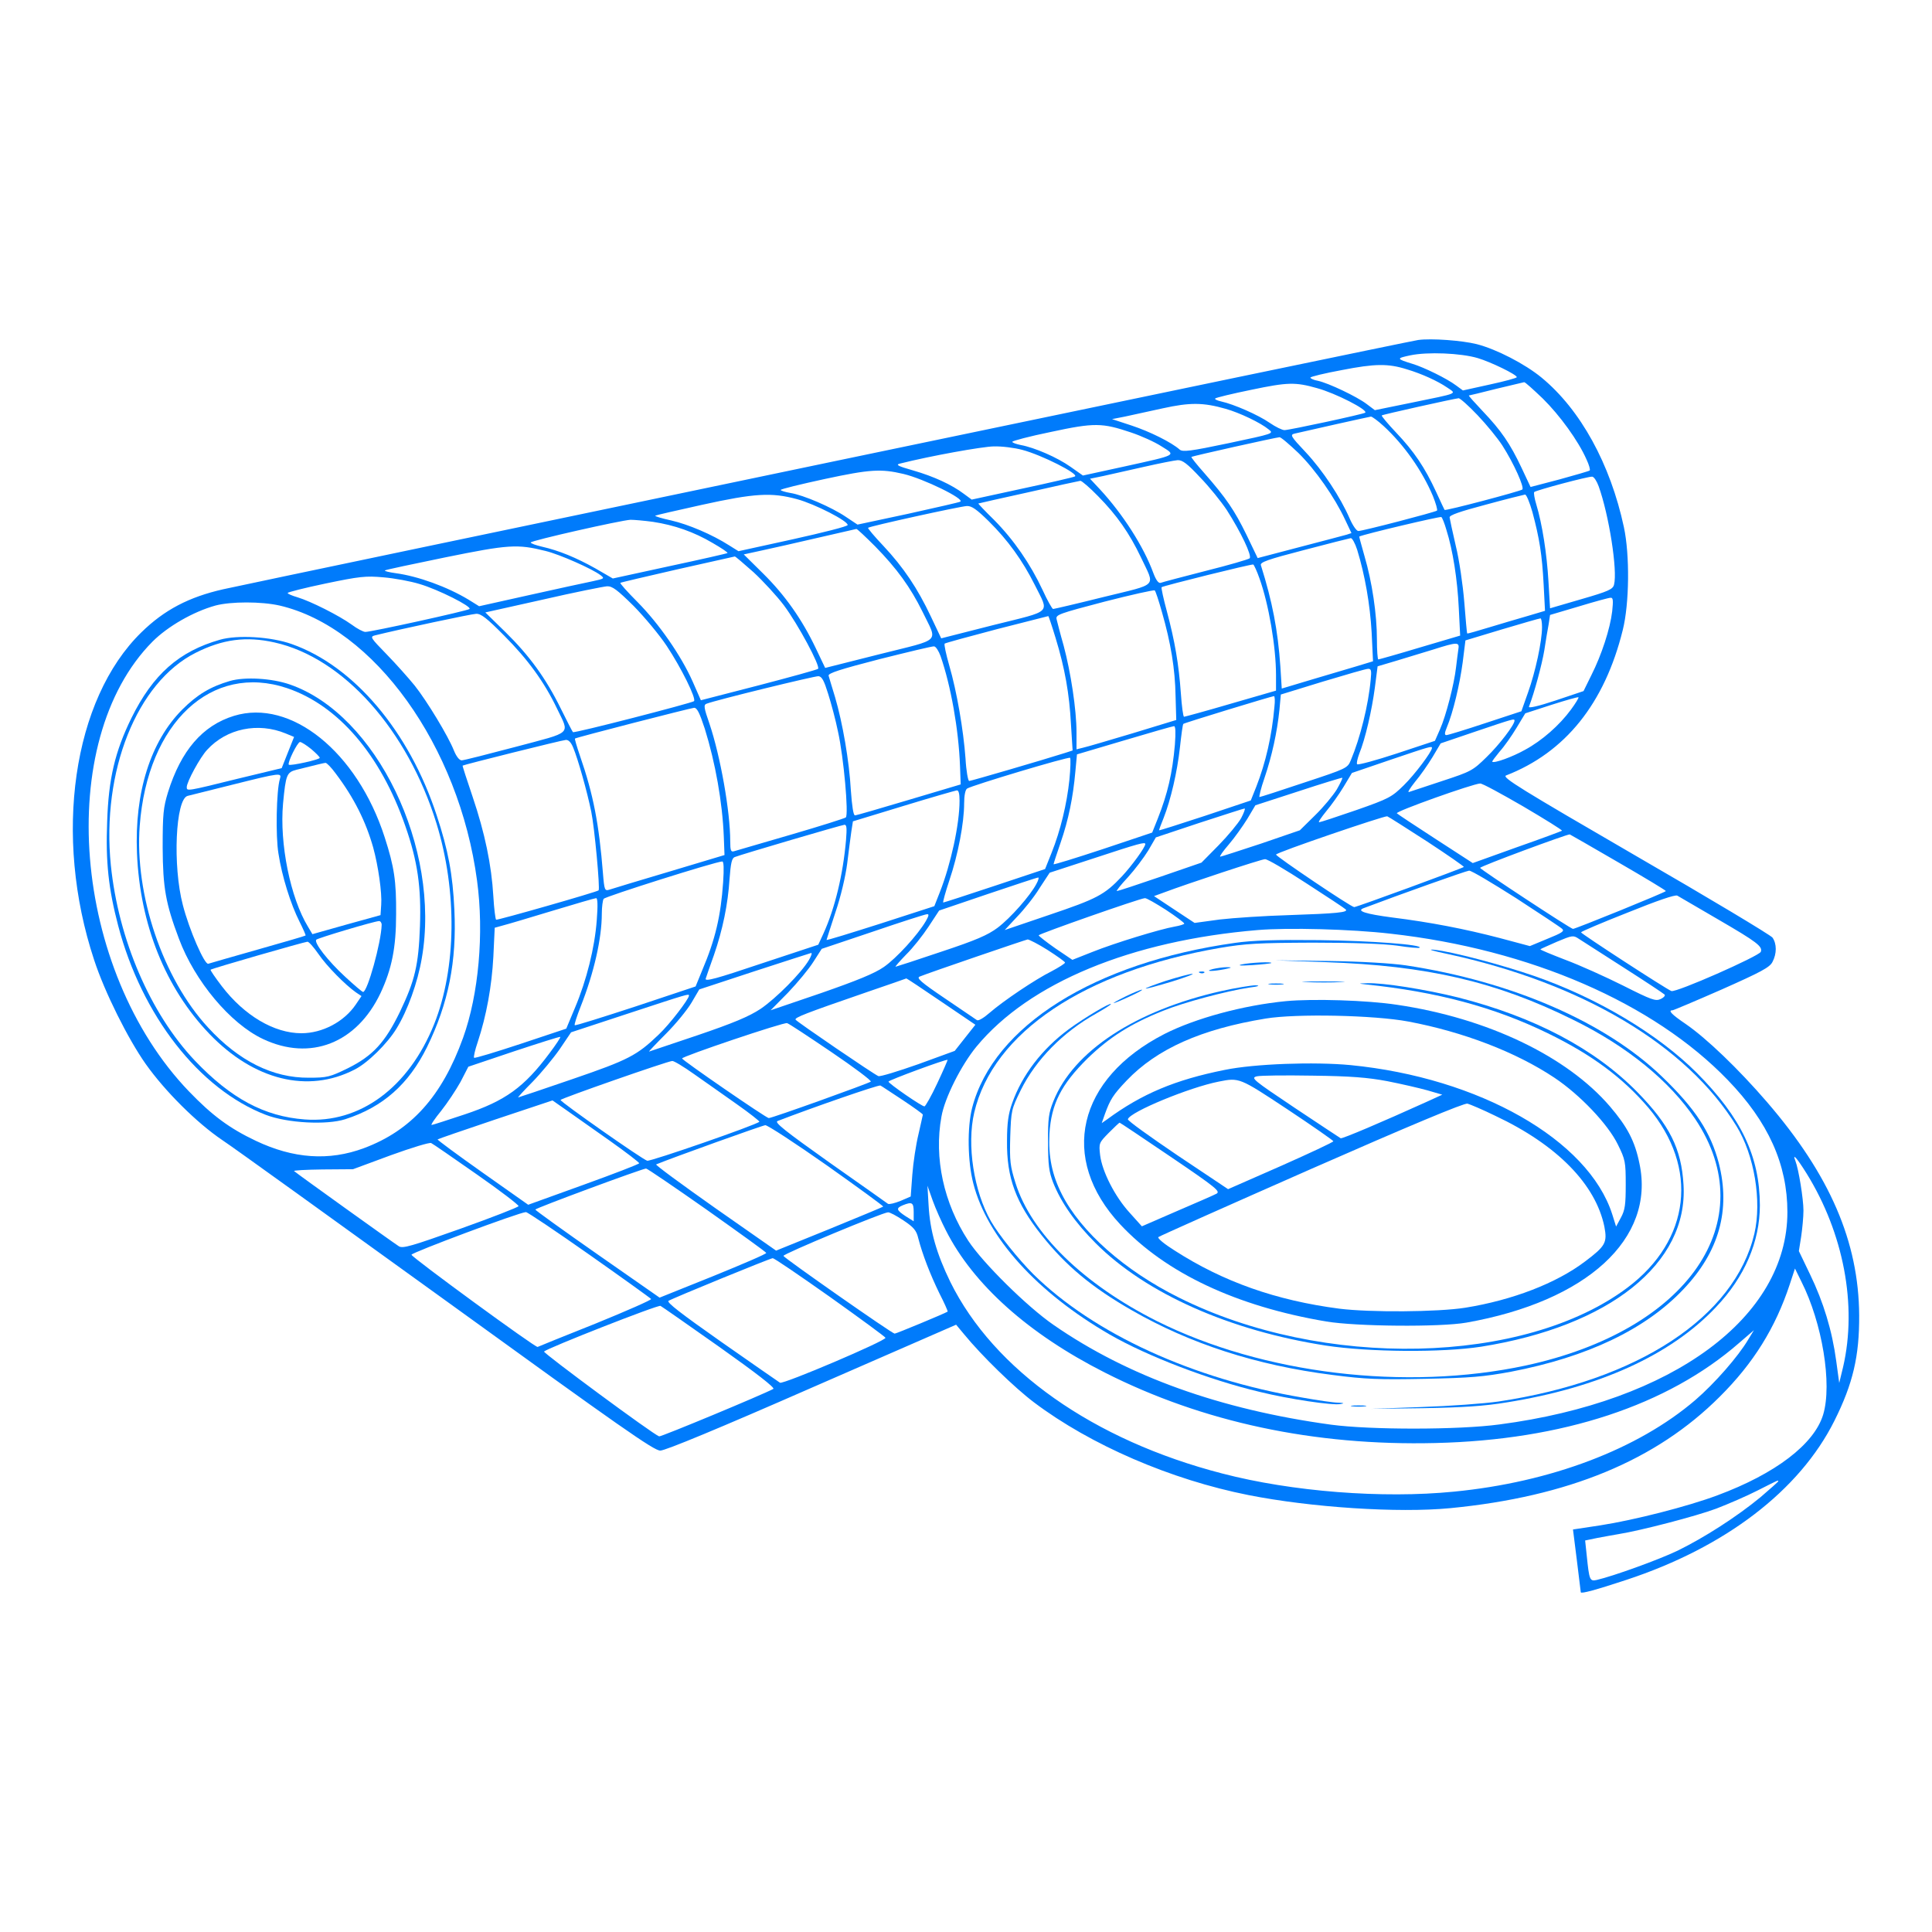 <?xml version="1.0" encoding="UTF-8" standalone="no"?>
<!DOCTYPE svg PUBLIC "-//W3C//DTD SVG 1.1//EN" "http://www.w3.org/Graphics/SVG/1.1/DTD/svg11.dtd">
<!-- Created with Vectornator (http://vectornator.io/) -->
<svg height="100%" stroke-miterlimit="10" style="fill-rule:nonzero;clip-rule:evenodd;stroke-linecap:round;stroke-linejoin:round;" version="1.1" viewBox="0 0 304 304" width="100%" xml:space="preserve" xmlns="http://www.w3.org/2000/svg" xmlns:vectornator="http://vectornator.io" xmlns:xlink="http://www.w3.org/1999/xlink">
<defs/>
<g id="Слой-1" vectornator:layerName="Слой 1">
<g opacity="1" vectornator:layerName="g">
<path d="M223.152 53.498C221.817 53.643 41.797 91.242 35.121 92.721C29.709 93.948 25.848 95.969 22.239 99.505C11.451 110.041 8.347 131.511 14.806 151.032C16.466 156.12 20.147 163.481 22.925 167.414C25.992 171.744 30.972 176.687 34.977 179.394C36.781 180.584 52.73 192.095 70.483 204.905C97.654 224.57 102.886 228.251 103.896 228.251C104.69 228.251 113.134 224.751 127.784 218.328L150.444 208.441L151.707 209.956C154.486 213.348 159.645 218.364 162.713 220.673C171.625 227.385 184.254 232.833 196.451 235.251C206.301 237.199 219.977 238.101 228.204 237.308C246.787 235.503 260.571 229.802 270.602 219.771C275.907 214.503 279.371 208.91 281.608 202.126L282.438 199.6L283.448 201.657C286.732 208.152 288.319 217.786 286.876 222.586C285.469 227.24 279.371 231.895 270.241 235.287C265.514 237.055 257.143 239.184 251.803 240.014L247.509 240.663L248.122 245.535C248.447 248.241 248.736 250.478 248.736 250.55C248.808 250.803 251.189 250.153 255.88 248.602C271.468 243.478 283.159 234.529 288.644 223.56C291.567 217.714 292.577 213.384 292.541 206.961C292.469 195.415 287.958 184.914 278.035 173.404C273.525 168.172 268.509 163.373 265.262 161.135C263.025 159.62 262.411 158.97 263.169 158.97C263.313 158.97 266.813 157.491 270.927 155.687C277.097 152.944 278.468 152.223 278.901 151.357C279.587 150.058 279.587 148.506 278.901 147.532C278.613 147.135 268.87 141.289 257.251 134.578C239.282 124.15 236.287 122.31 236.972 122.021C246.282 118.412 252.488 110.691 255.339 99.144C256.385 94.994 256.458 87.308 255.519 82.942C253.39 73.019 248.7 64.468 242.565 59.416C239.931 57.251 235.457 54.942 232.354 54.148C230.044 53.571 225.209 53.21 223.152 53.498ZM232.534 56.349C234.591 56.962 238.668 58.947 238.668 59.344C238.668 59.488 236.756 59.993 234.447 60.498L230.189 61.437L229.106 60.643C227.663 59.56 224.055 57.792 222.25 57.251C219.688 56.457 219.688 56.385 221.89 55.916C224.596 55.339 229.864 55.555 232.534 56.349ZM221.384 58.117C223.694 58.803 226.22 59.957 227.699 60.968C229.214 62.014 229.72 61.797 221.998 63.385L216.333 64.54L215.034 63.566C213.518 62.411 209.044 60.282 207.384 59.921C206.734 59.813 206.193 59.56 206.193 59.416C206.193 59.272 208.43 58.73 211.173 58.225C216.333 57.215 218.426 57.179 221.384 58.117ZM207.24 61.076C210.162 61.87 215.286 64.504 214.817 64.937C214.601 65.153 202.874 67.679 202.116 67.679C201.755 67.679 200.709 67.174 199.77 66.524C198.002 65.298 194.141 63.602 192.157 63.169C191.507 63.024 191.074 62.808 191.219 62.7C191.363 62.555 193.925 61.942 196.92 61.328C202.621 60.138 203.812 60.102 207.24 61.076ZM242.746 62.7C245.416 65.334 248.339 69.339 249.638 72.298C250.035 73.128 250.251 73.921 250.143 74.03C249.999 74.138 247.87 74.751 245.38 75.437L240.833 76.628L239.426 73.633C237.622 69.808 236.215 67.751 233.292 64.684C232.029 63.349 231.055 62.267 231.127 62.23C231.199 62.23 233.148 61.761 235.421 61.184C237.694 60.643 239.679 60.174 239.823 60.138C239.967 60.102 241.266 61.292 242.746 62.7ZM232.498 65.334C233.941 66.849 235.673 68.978 236.395 70.097C238.199 72.911 239.895 76.7 239.534 77.025C239.174 77.313 227.446 80.417 227.302 80.236C227.266 80.164 226.653 78.901 225.967 77.386C224.199 73.561 222.503 71.035 219.688 68.076C218.353 66.669 217.343 65.442 217.415 65.37C217.559 65.225 228.781 62.736 229.503 62.663C229.72 62.627 231.091 63.854 232.498 65.334ZM192.842 64.323C195.043 64.937 198.363 66.524 199.626 67.571C200.456 68.22 200.456 68.22 193.311 69.736C187.322 70.999 186.095 71.143 185.626 70.746C184.327 69.591 180.899 67.896 178.048 66.957L174.981 65.947L177.002 65.55C178.12 65.298 180.79 64.72 182.955 64.251C187.213 63.313 189.306 63.313 192.842 64.323ZM217.704 67.03C220.915 69.988 223.766 74.03 225.462 78.035C225.931 79.19 226.22 80.236 226.111 80.344C225.787 80.597 214.42 83.556 213.735 83.556C213.446 83.556 212.833 82.654 212.363 81.571C210.92 78.252 208.142 74.03 205.472 71.179C203.054 68.617 202.946 68.401 203.74 68.22C205.544 67.787 215.431 65.586 215.719 65.55C215.9 65.55 216.802 66.2 217.704 67.03ZM177.94 68.04C179.564 68.581 181.729 69.555 182.775 70.241C185.084 71.684 185.373 71.54 176.857 73.416L170.398 74.824L168.45 73.453C166.357 71.973 162.785 70.421 160.62 70.025C159.898 69.88 159.285 69.664 159.285 69.519C159.285 69.375 161.991 68.653 165.347 67.968C172.203 66.488 173.429 66.524 177.94 68.04ZM204.317 71.287C206.987 73.921 210.018 78.252 211.678 81.824L212.652 83.881L211.894 84.133C211.461 84.241 208.142 85.144 204.497 86.082L197.894 87.814L196.126 84.133C194.25 80.308 192.987 78.432 189.487 74.427C188.296 73.092 187.394 71.937 187.466 71.901C187.61 71.757 200.745 68.834 201.322 68.798C201.538 68.762 202.874 69.916 204.317 71.287ZM160.836 70.782C163.903 71.576 169.857 74.607 169.135 74.968C168.991 75.076 165.275 75.942 160.872 76.88L152.898 78.612L151.671 77.71C149.759 76.267 146.944 74.968 143.697 74.03C141.279 73.344 140.882 73.128 141.604 72.947C146.475 71.721 154.522 70.277 156.362 70.241C157.625 70.205 159.645 70.457 160.836 70.782ZM188.837 75.112C190.28 76.592 192.157 78.937 193.023 80.236C195.26 83.736 197.028 87.453 196.631 87.85C196.415 88.03 193.311 88.932 189.703 89.834C186.059 90.772 182.883 91.603 182.631 91.711C182.306 91.819 181.909 91.314 181.476 90.159C179.96 86.01 176.677 80.886 173.069 76.989L171.517 75.329L173.61 74.896C174.764 74.643 177.651 73.994 180.033 73.453C182.414 72.911 184.796 72.442 185.301 72.406C186.059 72.37 186.852 72.983 188.837 75.112ZM142.145 74.571C145.356 75.329 151.888 78.54 151.094 78.937C150.949 79.045 147.233 79.875 142.867 80.85L134.928 82.546L133.088 81.319C130.851 79.803 126.413 77.891 124.356 77.566C123.526 77.422 122.84 77.205 122.84 77.097C122.84 76.953 125.98 76.195 129.804 75.365C136.877 73.849 138.609 73.741 142.145 74.571ZM251.55 76.52C253.174 81.03 254.545 89.798 253.968 91.999C253.787 92.721 253.102 93.046 248.844 94.273L243.9 95.716L243.648 91.458C243.395 87.128 242.674 82.473 241.735 79.37C241.447 78.432 241.302 77.53 241.411 77.422C241.735 77.133 249.962 74.932 250.54 75.004C250.828 75.04 251.261 75.726 251.55 76.52ZM172.78 78.071C175.739 81.066 177.723 83.917 179.527 87.705C181.765 92.469 182.414 91.783 173.61 93.948C169.424 94.994 165.852 95.824 165.708 95.824C165.563 95.824 164.805 94.489 164.048 92.829C162.135 88.752 159.537 84.963 156.434 81.824C154.991 80.417 153.872 79.226 153.944 79.226C154.016 79.19 157.553 78.396 161.81 77.458C166.068 76.484 169.749 75.69 170.001 75.654C170.218 75.654 171.481 76.736 172.78 78.071ZM125.402 78.54C128.217 79.298 133.485 82.004 133.377 82.618C133.341 82.834 129.48 83.808 124.753 84.855L116.201 86.731L114.758 85.829C112.051 84.097 108.299 82.509 105.628 81.896C104.149 81.571 103.03 81.246 103.103 81.138C103.211 81.066 106.494 80.308 110.428 79.442C118.763 77.602 121.397 77.458 125.402 78.54ZM241.122 80.561C242.241 84.747 242.638 87.236 242.89 91.927L243.107 96.113L240.436 96.907C238.957 97.34 236.215 98.134 234.338 98.711C232.462 99.288 230.91 99.721 230.874 99.685C230.802 99.649 230.622 97.412 230.405 94.742C230.189 92.072 229.611 88.066 229.07 85.901C228.565 83.7 228.132 81.716 228.096 81.427C228.024 81.066 229.72 80.489 233.797 79.406C236.972 78.54 239.751 77.855 239.967 77.819C240.184 77.819 240.689 79.045 241.122 80.561ZM155.568 82.004C158.599 84.999 160.908 88.211 162.821 92.035C165.094 96.618 165.744 96.005 156.326 98.35L148.099 100.443L146.475 97.015C144.382 92.577 142.181 89.293 139.006 85.901C137.598 84.422 136.516 83.123 136.588 83.051C136.841 82.798 151.13 79.659 152.14 79.623C152.898 79.587 153.692 80.164 155.568 82.004ZM227.591 83.375C228.601 86.551 229.323 91.169 229.539 95.68L229.756 100.01L223.405 101.886C219.941 102.933 216.982 103.763 216.874 103.763C216.766 103.763 216.657 102.355 216.657 100.587C216.657 96.69 215.9 91.566 214.709 87.525C214.24 85.829 213.843 84.458 213.879 84.422C214.745 84.025 226.653 81.21 226.797 81.355C226.941 81.463 227.302 82.365 227.591 83.375ZM102.742 82.112C106.098 82.618 109.201 83.7 112.124 85.432C113.495 86.226 114.541 86.912 114.469 87.02C114.397 87.092 110.283 88.03 105.376 89.077L96.427 91.025L93.685 89.438C90.654 87.742 87.948 86.623 85.241 86.01C84.303 85.793 83.509 85.504 83.509 85.36C83.509 85.071 97.726 81.86 99.206 81.788C99.819 81.788 101.407 81.932 102.742 82.112ZM137.707 85.973C141.171 89.51 143.264 92.432 145.14 96.221C147.558 101.237 148.315 100.443 138.428 102.933L129.841 105.098L128.361 101.995C126.196 97.448 123.526 93.659 120.098 90.267L117.031 87.236L119.845 86.623C121.397 86.298 125.33 85.396 128.614 84.638C131.897 83.881 134.64 83.267 134.748 83.231C134.856 83.195 136.191 84.458 137.707 85.973ZM213.554 86.515C214.781 90.52 215.575 95.103 215.827 99.505L216.044 104.051L213.554 104.809C212.183 105.206 208.972 106.18 206.374 106.938L201.683 108.345L201.466 104.881C201.069 99.144 200.203 94.67 198.399 88.932C198.255 88.463 199.482 88.03 205.183 86.551C209.008 85.54 212.327 84.71 212.544 84.674C212.76 84.638 213.229 85.504 213.554 86.515ZM85.855 86.695C88.056 87.236 93.216 89.51 94.515 90.52C95.164 91.025 95.092 91.061 93.252 91.458C92.169 91.675 87.695 92.649 83.329 93.623L75.391 95.391L73.767 94.381C70.375 92.324 65.756 90.664 62.292 90.195C61.246 90.051 60.488 89.871 60.56 89.762C60.669 89.654 64.962 88.752 70.05 87.705C80.009 85.685 81.38 85.576 85.855 86.695ZM118.582 90.051C120.098 91.458 122.227 93.767 123.345 95.247C125.583 98.242 129.119 104.845 128.722 105.242C128.542 105.386 124.356 106.541 119.376 107.84L110.283 110.185L108.984 107.227C107.144 103.113 103.68 98.134 100.324 94.742C98.737 93.154 97.51 91.783 97.618 91.711C97.69 91.638 101.731 90.7 106.603 89.582C111.474 88.499 115.515 87.597 115.624 87.561C115.732 87.561 117.031 88.68 118.582 90.051ZM198.183 91.025C199.626 95.03 200.781 101.778 200.781 106.252L200.781 108.67L193.672 110.727C189.739 111.881 186.419 112.783 186.311 112.783C186.167 112.783 185.95 111.124 185.806 109.067C185.481 104.52 184.868 100.912 183.605 96.185C183.064 94.201 182.703 92.504 182.775 92.396C183.028 92.18 196.956 88.716 197.208 88.824C197.317 88.896 197.786 89.871 198.183 91.025ZM66.009 91.891C68.968 92.757 74.308 95.463 73.875 95.824C73.55 96.113 58.431 99.433 57.493 99.433C57.168 99.433 56.194 98.927 55.328 98.278C53.38 96.871 48.869 94.597 46.812 93.984C45.946 93.731 45.261 93.443 45.261 93.298C45.261 93.19 47.931 92.504 51.215 91.819C56.591 90.7 57.529 90.592 60.344 90.845C62.076 90.989 64.602 91.458 66.009 91.891ZM99.711 95.355C101.443 97.123 103.788 99.938 104.907 101.634C107.18 105.062 109.598 109.933 109.201 110.33C108.876 110.618 90.329 115.418 90.149 115.201C90.076 115.129 89.21 113.469 88.236 111.484C85.891 106.721 83.293 103.149 79.504 99.433L76.365 96.365L85.422 94.345C90.437 93.19 94.984 92.288 95.525 92.252C96.355 92.216 97.149 92.829 99.711 95.355ZM182.847 96.365C184.218 101.129 184.904 105.242 184.976 109.536L185.084 113.289L178.228 115.381C174.476 116.5 170.94 117.546 170.398 117.655L169.388 117.907L169.388 115.237C169.388 111.665 168.486 105.783 167.367 101.598C166.826 99.721 166.357 97.845 166.249 97.412C166.104 96.726 166.646 96.546 173.79 94.67C178.012 93.587 181.584 92.793 181.693 92.901C181.837 93.01 182.342 94.561 182.847 96.365ZM253.679 96.185C253.354 98.927 252.019 103.041 250.395 106.252L249.169 108.742L244.766 110.222C242.06 111.124 240.473 111.484 240.581 111.196C241.411 109.067 242.638 104.52 242.998 102.319C243.215 100.84 243.54 98.963 243.684 98.206L243.9 96.762L248.411 95.427C250.901 94.67 253.138 94.056 253.426 94.056C253.823 94.02 253.859 94.453 253.679 96.185ZM43.998 95.283C58.864 98.747 72.251 117.402 75.066 138.583C76.184 146.846 75.318 156.481 72.865 163.3C69.545 172.502 64.71 177.878 57.277 180.657C51.756 182.713 46.163 182.316 40.245 179.502C36.132 177.553 33.389 175.533 29.745 171.744C11.378 152.656 8.456 116.608 24.008 100.948C26.389 98.567 30.394 96.257 33.895 95.283C36.348 94.633 41.111 94.633 43.998 95.283ZM79.324 100.01C83.076 103.763 85.674 107.371 87.623 111.448C89.644 115.67 90.221 115.093 81.164 117.51C76.798 118.665 72.973 119.639 72.648 119.639C72.287 119.639 71.818 119.062 71.421 118.088C70.519 115.814 67.2 110.33 65.251 107.876C64.313 106.721 62.328 104.484 60.849 102.969C58.287 100.335 58.179 100.19 59.009 99.974C62.942 99 74.128 96.618 74.921 96.582C75.679 96.546 76.617 97.268 79.324 100.01ZM166.104 100.407C167.548 105.134 168.269 109.139 168.522 114.046L168.775 118.088L167.548 118.485C164.264 119.531 152.79 122.887 152.501 122.887C152.321 122.887 152.032 121.299 151.924 119.351C151.599 114.876 150.552 108.778 149.362 104.701C148.857 102.933 148.532 101.417 148.64 101.273C148.784 101.165 152.465 100.154 156.867 99C161.269 97.881 164.914 96.943 164.95 96.943C164.986 96.907 165.527 98.494 166.104 100.407ZM242.638 98.675C242.638 100.912 241.591 105.747 240.436 108.959L239.39 111.917L233.689 113.794C230.55 114.84 227.807 115.67 227.591 115.67C227.266 115.67 227.302 115.309 227.663 114.443C228.637 112.134 229.684 107.732 230.153 104.232L230.586 100.768L236.323 99.036C239.498 98.097 242.205 97.304 242.385 97.304C242.529 97.268 242.638 97.917 242.638 98.675ZM229.467 102.211C229.395 102.788 229.214 104.015 229.106 105.026C228.818 107.624 227.519 112.675 226.58 114.768L225.787 116.572L219.797 118.557C216.513 119.639 213.699 120.397 213.554 120.253C213.41 120.145 213.59 119.387 213.879 118.593C214.817 116.32 215.864 111.773 216.333 108.201L216.766 104.845L219.688 103.979C221.276 103.51 223.91 102.68 225.498 102.211C229.359 100.984 229.684 100.984 229.467 102.211ZM147.991 103.221C149.614 107.876 150.841 114.768 151.058 120.541L151.166 123.428L143.047 125.846C138.573 127.181 134.748 128.299 134.531 128.299C134.279 128.299 134.062 126.856 133.882 124.366C133.629 119.748 132.583 113.722 131.392 109.68C130.923 108.129 130.454 106.613 130.382 106.325C130.274 105.928 132.222 105.314 138.356 103.727C142.831 102.608 146.692 101.67 146.98 101.706C147.269 101.742 147.702 102.428 147.991 103.221ZM215.683 106.902C215.322 110.943 214.023 116.139 212.544 119.639C212.039 120.866 211.894 120.938 205.219 123.139C201.466 124.402 198.327 125.413 198.183 125.413C198.074 125.413 198.399 124.042 198.976 122.382C200.131 118.99 200.961 115.201 201.322 111.665L201.538 109.283L208.106 107.263C211.714 106.18 214.925 105.242 215.25 105.242C215.755 105.206 215.827 105.495 215.683 106.902ZM130.31 109.175C130.779 110.655 131.5 113.325 131.861 115.129C132.763 119.17 133.557 128.191 133.088 128.624C132.908 128.768 129.047 129.995 124.464 131.33C119.918 132.665 115.876 133.82 115.551 133.928C115.01 134.109 114.902 133.856 114.902 132.377C114.902 127.65 113.35 118.99 111.654 113.938C110.752 111.34 110.68 110.907 111.185 110.727C112.665 110.149 128.181 106.361 128.794 106.397C129.335 106.469 129.66 107.082 130.31 109.175ZM200.528 111.232C200.131 115.778 199.157 120 197.677 123.789L196.811 125.954L189.595 128.372C185.626 129.671 182.378 130.717 182.378 130.645C182.378 130.537 182.703 129.671 183.1 128.696C184.218 125.846 185.229 121.516 185.662 117.619C185.878 115.67 186.095 113.974 186.203 113.902C186.311 113.758 200.023 109.572 200.456 109.536C200.6 109.536 200.636 110.294 200.528 111.232ZM247.184 111.665C245.38 114.119 242.638 116.536 239.967 117.979C237.983 119.098 235.096 120.145 234.807 119.856C234.735 119.82 235.276 119.098 235.962 118.268C236.684 117.474 237.875 115.778 238.632 114.515L240.003 112.242L244.117 110.907C246.39 110.185 248.267 109.644 248.375 109.716C248.447 109.789 247.906 110.691 247.184 111.665ZM110.897 114.66C112.557 120 113.675 126.207 113.892 131.691L114 134.542L105.34 137.14C100.577 138.547 96.319 139.846 95.886 139.99C95.164 140.207 95.092 140.099 94.876 137.429C94.262 129.707 93.36 124.98 91.267 118.954C90.762 117.474 90.401 116.247 90.473 116.211C90.69 116.031 108.66 111.412 109.201 111.376C109.67 111.34 110.067 112.134 110.897 114.66ZM238.308 113.397C238.308 114.046 235.926 117.186 233.905 119.134C231.74 121.263 231.452 121.407 226.941 122.887C224.379 123.753 221.998 124.511 221.709 124.619C221.42 124.727 221.853 124.042 222.647 123.031C223.477 122.057 224.704 120.289 225.426 119.098L226.689 116.969L232.209 115.093C238.199 113.072 238.308 113.036 238.308 113.397ZM184.868 117.186C184.471 121.66 183.749 124.835 182.162 128.841L181.296 131.006L173.538 133.604C169.28 135.011 165.78 136.093 165.78 135.985C165.78 135.877 166.285 134.325 166.898 132.557C168.125 128.985 168.847 125.485 169.208 121.407L169.46 118.701L176.893 116.5C181.007 115.273 184.543 114.263 184.724 114.263C184.976 114.227 185.012 115.237 184.868 117.186ZM90.185 117.619C90.942 119.423 92.386 124.547 93.035 127.722C93.54 130.14 94.443 139.846 94.19 140.099C93.937 140.351 78.277 144.826 78.061 144.717C77.952 144.609 77.736 142.985 77.628 141.037C77.339 136.093 76.293 131.078 74.38 125.413C73.478 122.743 72.756 120.541 72.793 120.469C72.973 120.325 88.417 116.464 89.03 116.428C89.463 116.392 89.86 116.825 90.185 117.619ZM225.317 117.691C225.317 118.268 222.611 121.877 220.879 123.572C219.003 125.413 218.57 125.665 213.41 127.469C210.379 128.516 207.745 129.382 207.564 129.382C207.384 129.382 207.889 128.624 208.683 127.65C209.477 126.712 210.704 124.98 211.425 123.789L212.724 121.624L218.75 119.567C225.137 117.402 225.317 117.366 225.317 117.691ZM168.269 122.706C167.873 126.495 166.862 130.717 165.455 134.217L164.445 136.743L156.542 139.377C152.212 140.82 148.532 142.011 148.424 142.011C148.315 142.011 148.748 140.423 149.398 138.475C150.733 134.542 151.707 129.49 151.707 126.423C151.707 125.196 151.888 124.258 152.176 124.078C152.97 123.572 168.125 119.026 168.378 119.242C168.486 119.351 168.45 120.902 168.269 122.706ZM210.343 124.222C209.765 125.16 208.25 127 206.915 128.299L204.533 130.645L198.435 132.738C195.043 133.856 192.157 134.794 192.012 134.794C191.832 134.794 192.445 133.928 193.347 132.882C194.25 131.836 195.549 129.995 196.27 128.841L197.533 126.712L204.317 124.511C208.033 123.284 211.137 122.346 211.209 122.382C211.281 122.454 210.884 123.284 210.343 124.222ZM239.679 126.892C243.107 128.913 245.849 130.609 245.777 130.717C245.669 130.789 242.493 131.98 238.668 133.315L231.74 135.805L225.895 132.016C222.719 129.959 219.941 128.119 219.797 127.975C219.508 127.686 231.668 123.356 232.895 123.284C233.22 123.248 236.251 124.908 239.679 126.892ZM150.985 125.99C150.985 129.707 149.614 135.985 147.882 140.387L147.016 142.588L138.537 145.331C133.882 146.81 130.057 148.001 130.057 147.893C130.057 147.821 130.707 145.872 131.464 143.527C132.294 141.109 133.052 137.862 133.305 135.877C133.521 134.001 133.846 131.727 133.954 130.861L134.207 129.238L142.145 126.82C146.511 125.485 150.3 124.402 150.552 124.366C150.841 124.33 150.985 124.871 150.985 125.99ZM195.296 128.732C194.827 129.562 193.239 131.475 191.76 132.99L189.054 135.733L182.559 137.97C178.986 139.197 175.919 140.207 175.739 140.207C175.594 140.207 176.352 139.233 177.471 138.042C178.553 136.851 179.997 134.939 180.682 133.82L181.873 131.763L188.693 129.49C192.481 128.263 195.693 127.217 195.837 127.217C195.982 127.217 195.729 127.902 195.296 128.732ZM224.56 132.413C227.807 134.542 230.405 136.346 230.333 136.418C230.08 136.635 213.482 142.733 213.085 142.733C212.58 142.733 200.781 134.758 200.781 134.47C200.781 134.145 217.848 128.335 218.281 128.444C218.498 128.516 221.312 130.32 224.56 132.413ZM133.124 132.16C132.655 137.573 131.392 142.877 129.588 146.846L128.758 148.65L119.809 151.609C112.737 153.991 110.897 154.496 111.041 153.991C111.149 153.666 111.727 151.97 112.34 150.274C113.711 146.305 114.541 142.3 114.794 138.295C114.974 135.841 115.155 135.047 115.588 134.867C116.67 134.434 132.402 129.815 132.872 129.779C133.232 129.743 133.268 130.32 133.124 132.16ZM254.653 135.696C258.767 138.078 262.123 140.099 262.123 140.207C262.123 140.387 247.906 146.161 247.509 146.161C247.148 146.161 232.895 136.779 232.895 136.562C232.895 136.31 246.643 131.222 247.004 131.294C247.112 131.33 250.54 133.315 254.653 135.696ZM180.213 132.81C180.213 133.315 178.084 136.238 176.533 137.898C173.79 140.82 172.563 141.434 165.094 143.96L158.094 146.341L160.042 144.248C161.125 143.13 162.749 141.109 163.579 139.738L165.166 137.32L172.239 135.011C179.239 132.702 180.213 132.449 180.213 132.81ZM205.544 138.98C208.791 141.073 211.57 142.913 211.75 143.094C212.219 143.563 210.307 143.743 202.765 143.996C199.013 144.104 194.141 144.429 191.94 144.681L187.971 145.223L184.796 143.13L181.584 141.001L183.172 140.423C186.708 139.088 198.471 135.191 199.049 135.191C199.409 135.155 202.332 136.887 205.544 138.98ZM113.783 138.836C113.423 144.104 112.557 147.821 110.5 152.656L109.453 155.218L100.036 158.357C94.84 160.053 90.51 161.424 90.437 161.316C90.329 161.244 90.762 159.909 91.376 158.357C93.468 153.053 94.695 147.64 94.695 143.779C94.695 142.697 94.84 141.65 94.984 141.434C95.2 141.073 112.557 135.588 113.639 135.552C113.892 135.516 113.928 136.707 113.783 138.836ZM238.56 141.326C242.277 143.743 245.56 145.908 245.813 146.161C246.21 146.522 245.741 146.81 243.504 147.712L240.725 148.867L235.998 147.604C230.477 146.161 225.065 145.114 219.003 144.357C214.889 143.815 213.41 143.346 214.528 142.913C220.338 140.712 230.694 137.032 231.163 136.996C231.488 136.959 234.807 138.944 238.56 141.326ZM163.073 139.088C162.135 140.893 158.996 144.465 156.975 145.98C155.424 147.135 153.62 147.929 148.063 149.769C144.238 151.068 140.99 152.114 140.918 152.114C140.81 152.114 141.568 151.248 142.578 150.202C143.624 149.192 145.212 147.171 146.114 145.8L147.774 143.274L155.424 140.676C159.609 139.269 163.182 138.078 163.362 138.078C163.506 138.042 163.398 138.511 163.073 139.088ZM270.422 144.717C276.448 148.217 277.386 148.939 277.061 149.769C276.773 150.455 263.71 156.228 262.989 155.939C262.159 155.615 248.772 146.918 248.772 146.702C248.772 146.594 252.055 145.186 256.097 143.599C260.751 141.722 263.566 140.748 263.927 140.929C264.215 141.109 267.138 142.805 270.422 144.717ZM93.901 144.79C93.577 149.12 92.314 154.207 90.473 158.573L89.102 161.857L81.958 164.239C78.025 165.538 74.705 166.548 74.597 166.44C74.488 166.331 74.741 165.213 75.174 163.95C76.545 159.8 77.375 155.218 77.628 150.563L77.844 145.98L79.143 145.619C79.865 145.439 83.365 144.393 86.937 143.31C90.51 142.228 93.613 141.326 93.793 141.326C94.046 141.289 94.082 142.48 93.901 144.79ZM183.461 143.166C185.048 144.212 186.347 145.186 186.347 145.331C186.347 145.439 185.662 145.656 184.832 145.8C182.559 146.197 175.45 148.362 171.842 149.805L168.739 151.032L166.068 149.228C164.625 148.217 163.434 147.279 163.434 147.171C163.434 146.955 179.347 141.362 180.141 141.326C180.393 141.289 181.873 142.155 183.461 143.166ZM145.681 144.934C144.418 147.099 141.062 150.779 139.078 152.151C137.635 153.161 134.892 154.279 129.191 156.264L121.253 158.97L123.995 156.192C125.474 154.64 127.279 152.475 128 151.321L129.299 149.3L137.346 146.594C141.784 145.078 145.609 143.851 145.862 143.851C146.222 143.815 146.15 144.104 145.681 144.934ZM218.822 146.918C240.725 149.372 260.174 157.816 271.865 169.94C278.252 176.543 281.247 183.218 281.247 190.724C281.247 207.25 263.241 220.565 235.926 224.137C229.503 225.003 215.647 225.003 209.441 224.173C192.048 221.792 177.507 216.596 165.78 208.477C161.594 205.59 154.63 198.698 152.357 195.234C148.496 189.317 146.944 182.208 148.135 175.713C148.64 172.754 151.274 167.558 153.656 164.672C161.955 154.64 178.012 148.001 197.93 146.341C202.729 145.944 212.58 146.197 218.822 146.918ZM255.447 152.223C258.839 154.388 261.726 156.3 261.906 156.481C262.087 156.625 261.834 156.95 261.293 157.202C260.499 157.563 259.885 157.347 255.375 155.073C252.633 153.702 248.555 151.862 246.318 151.032C244.081 150.166 242.313 149.444 242.385 149.372C242.421 149.3 243.612 148.795 244.983 148.181C247.401 147.171 247.545 147.135 248.411 147.712C248.916 148.037 252.091 150.058 255.447 152.223ZM164.842 149.48C166.357 150.455 167.584 151.321 167.584 151.465C167.584 151.609 166.61 152.223 165.455 152.836C162.857 154.135 157.877 157.491 155.712 159.367C154.846 160.125 153.98 160.666 153.728 160.522C153.511 160.378 151.238 158.826 148.676 157.094C144.887 154.532 144.166 153.883 144.707 153.666C146.186 153.053 161.305 147.893 161.702 147.821C161.919 147.821 163.362 148.542 164.842 149.48ZM127.279 151.068C126.088 153.089 122.119 157.094 119.665 158.754C117.861 159.945 115.371 160.991 109.742 162.903C105.592 164.311 102.164 165.465 102.128 165.465C102.056 165.465 103.247 164.202 104.799 162.651C106.314 161.135 108.118 158.934 108.804 157.78L110.031 155.687L118.691 152.836C123.454 151.285 127.495 149.986 127.639 149.949C127.82 149.949 127.639 150.455 127.279 151.068ZM148.099 157.599L153.475 161.244L151.851 163.3L150.228 165.357L144.49 167.45C141.315 168.569 138.501 169.435 138.212 169.326C137.49 169.038 125.438 160.811 125.186 160.45C125.005 160.125 126.521 159.512 136.372 156.12C139.763 154.965 142.542 153.991 142.614 153.955C142.686 153.955 145.14 155.579 148.099 157.599ZM108.407 156.661C108.407 157.202 105.34 161.208 103.644 162.795C100.216 166.079 98.917 166.764 90.076 169.795C85.458 171.383 81.597 172.682 81.525 172.682C81.453 172.682 82.463 171.563 83.798 170.228C85.133 168.857 87.046 166.548 88.056 165.105L89.86 162.434L98.845 159.476C108.407 156.336 108.407 156.336 108.407 156.661ZM130.815 165.538C134.387 167.955 137.165 170.048 137.021 170.192C136.66 170.481 121.505 175.93 120.964 175.93C120.567 175.93 107.36 166.837 107.324 166.548C107.324 166.223 123.345 160.811 123.851 160.991C124.139 161.063 127.243 163.12 130.815 165.538ZM86.468 165.718C82.463 171.094 79.504 173.223 73.117 175.352C70.411 176.254 68.066 177.012 67.921 177.012C67.741 177.012 68.426 176.002 69.401 174.811C70.375 173.584 71.746 171.527 72.468 170.228L73.695 167.847L80.875 165.429C84.808 164.13 88.092 163.084 88.164 163.156C88.236 163.228 87.478 164.383 86.468 165.718ZM147.485 170.445C146.547 172.466 145.609 174.089 145.465 174.089C145.068 174.125 139.8 170.481 139.8 170.192C139.8 169.976 148.893 166.62 149.109 166.764C149.145 166.764 148.424 168.46 147.485 170.445ZM109.201 169.002C110.861 170.156 113.856 172.285 115.912 173.729C117.969 175.172 119.557 176.435 119.485 176.507C119.015 177.012 102.345 182.785 101.84 182.641C101.118 182.461 88.2 173.404 88.2 173.079C88.2 172.862 105.015 166.981 105.773 166.945C106.025 166.909 107.577 167.847 109.201 169.002ZM142.073 173.115C143.805 174.27 145.212 175.28 145.212 175.388C145.212 175.461 144.887 176.832 144.526 178.455C144.13 180.079 143.697 182.93 143.552 184.842L143.3 188.27L141.712 188.956C140.81 189.317 139.944 189.533 139.727 189.425C139.547 189.28 135.397 186.358 130.526 182.93C123.562 177.986 121.83 176.615 122.335 176.399C127.748 174.306 138.248 170.661 138.537 170.806C138.753 170.914 140.305 171.96 142.073 173.115ZM95.958 179.502C98.556 181.342 100.613 182.93 100.577 183.038C100.541 183.182 96.608 184.698 91.808 186.43L83.112 189.569L75.896 184.481C71.963 181.703 68.787 179.358 68.859 179.285C68.932 179.213 73.009 177.806 77.952 176.146L86.937 173.151L89.102 174.667C90.293 175.497 93.396 177.698 95.958 179.502ZM130.093 183.363C135.037 186.863 139.042 189.786 138.97 189.858C138.897 189.93 135.073 191.518 130.49 193.394L122.119 196.786L112.52 190.074C107.252 186.358 103.067 183.291 103.247 183.218C105.881 182.136 119.954 177.084 120.423 177.048C120.784 177.048 125.114 179.863 130.093 183.363ZM74.994 184.77C78.674 187.332 81.633 189.605 81.597 189.786C81.525 189.966 77.447 191.554 72.504 193.322C64.782 196.064 63.375 196.497 62.761 196.1C62.004 195.631 46.704 184.662 46.271 184.265C46.127 184.157 48.148 184.048 50.782 184.012L55.545 183.976L61.498 181.775C64.782 180.584 67.633 179.718 67.849 179.863C68.102 179.971 71.277 182.172 74.994 184.77ZM284.278 184.662C290.087 194.044 292.252 205.374 290.015 215.08L289.402 217.606L288.933 214.178C288.283 209.343 286.912 204.869 284.819 200.539L283.051 196.858L283.412 194.585C283.592 193.358 283.773 191.518 283.773 190.471C283.773 188.667 283.015 183.976 282.51 182.677C281.969 181.342 282.726 182.172 284.278 184.662ZM111.221 190.363C116.309 193.971 120.531 197.002 120.567 197.147C120.639 197.291 116.85 198.915 112.232 200.791L103.788 204.183L94.01 197.363C88.633 193.611 84.231 190.435 84.231 190.327C84.231 190.11 101.01 183.904 101.659 183.868C101.84 183.868 106.134 186.791 111.221 190.363ZM148.82 193.574C153.114 202.09 161.81 209.884 173.862 215.982C189.234 223.776 206.807 227.529 225.859 227.06C245.885 226.591 262.375 221.142 273.633 211.328L275.979 209.307L275.077 210.786C273.525 213.42 269.808 217.678 266.741 220.312C257.72 228.034 244.009 233.23 228.781 234.71C217.523 235.828 203.27 234.71 192.337 231.859C172.058 226.627 156.398 215.585 149.542 201.729C147.377 197.291 146.331 193.683 146.114 189.641L145.934 186.574L146.764 188.92C147.233 190.219 148.171 192.312 148.82 193.574ZM143.769 190.724L143.769 192.167L142.506 191.373C141.026 190.399 140.954 190.11 142.073 189.641C143.516 189.064 143.769 189.208 143.769 190.724ZM92.747 197.435C97.979 201.116 102.345 204.255 102.453 204.399C102.525 204.544 98.592 206.276 93.721 208.26C88.814 210.209 84.736 211.869 84.592 211.941C84.267 212.085 64.818 197.868 64.746 197.435C64.71 197.111 81.705 190.76 82.752 190.724C83.004 190.724 87.515 193.755 92.747 197.435ZM142.145 192.023C143.769 193.105 144.202 193.611 144.49 194.837C145.14 197.363 146.367 200.539 147.81 203.497C148.604 205.049 149.181 206.348 149.109 206.384C148.748 206.637 141.026 209.848 140.774 209.848C140.377 209.848 123.418 197.977 123.273 197.616C123.165 197.327 138.825 190.796 139.727 190.76C139.98 190.724 141.062 191.301 142.145 192.023ZM130.598 204.075C135.361 207.467 139.294 210.353 139.33 210.498C139.511 210.931 123.237 217.859 122.732 217.57C122.516 217.426 118.33 214.539 113.495 211.147C107.18 206.709 104.835 204.905 105.195 204.688C105.881 204.255 121.144 198.013 121.577 197.977C121.794 197.941 125.835 200.719 130.598 204.075ZM113.242 211.977C118.943 216.018 121.974 218.364 121.686 218.544C120.098 219.41 103.969 226.122 103.716 226.013C102.742 225.689 85.422 212.879 85.602 212.663C86.143 212.121 103.572 205.265 103.933 205.482C104.149 205.59 108.335 208.513 113.242 211.977ZM279.804 233.086C279.804 233.158 278.541 234.277 277.025 235.576C273.309 238.643 268.149 241.962 263.927 244.019C260.896 245.462 253.896 247.988 251.261 248.602C250.143 248.854 250.071 248.638 249.674 244.777L249.421 242.395L251.334 241.998C252.416 241.782 253.932 241.529 254.726 241.385C258.117 240.844 266.886 238.571 270.061 237.38C271.937 236.658 274.86 235.395 276.556 234.529C279.912 232.833 279.804 232.869 279.804 233.086Z" fill="#007bfb" fill-rule="nonzero" opacity="1" stroke="none" vectornator:layerName="path"/>
<path d="M34.616 100.659C28.157 102.5 24.08 106.108 20.688 112.964C18.09 118.268 17.08 122.526 16.863 129.274C16.61 135.66 17.08 139.882 18.595 145.656C22.312 159.8 31.333 171.383 41.833 175.424C45.225 176.723 51.395 177.048 54.318 176.11C60.272 174.198 64.313 170.589 67.2 164.744C70.555 157.888 71.89 151.285 71.493 143.13C71.241 137.573 70.519 133.748 68.715 128.299C64.385 115.057 55.653 104.773 45.91 101.345C42.663 100.19 37.395 99.866 34.616 100.659ZM43.204 101.092C54.029 103.51 64.132 114.84 68.679 129.562C71.963 140.207 71.818 152.367 68.318 161.135C64.313 171.13 56.627 176.796 47.967 176.146C41.616 175.677 36.348 172.862 30.647 166.873C23.647 159.476 18.631 147.821 17.44 136.129C15.961 121.371 21.518 107.371 30.791 102.716C35.013 100.587 38.73 100.082 43.204 101.092Z" fill="#007bfb" fill-rule="nonzero" opacity="1" stroke="none" vectornator:layerName="path"/>
<path d="M36.168 107.154C33.101 108.057 31.044 109.283 28.662 111.665C23.683 116.68 21.157 124.655 21.554 134.253C22.023 145.475 26.028 155.47 32.956 162.687C39.956 169.976 48.436 172.069 55.761 168.316C57.818 167.306 60.993 164.166 62.401 161.821C64.132 159.006 65.72 154.604 66.37 150.779C69.401 133.459 59.225 112.387 45.586 107.696C42.771 106.721 38.513 106.469 36.168 107.154ZM45.153 108.273C53.199 110.979 59.875 118.737 63.772 129.959C65.72 135.516 66.297 139.666 66.081 145.728C65.865 151.862 65.287 154.279 62.942 159.187C60.596 164.022 58.684 166.115 54.787 168.063C51.9 169.471 51.503 169.579 48.581 169.579C42.952 169.615 37.611 166.981 32.74 161.677C25.631 153.991 21.157 140.748 21.987 129.923C23.214 113.686 33.281 104.304 45.153 108.273Z" fill="#007bfb" fill-rule="nonzero" opacity="1" stroke="none" vectornator:layerName="path"/>
<path d="M36.817 112.639C31.874 114.155 28.482 118.088 26.425 124.691C25.703 127.073 25.595 128.083 25.595 133.351C25.631 139.702 26.064 142.155 28.157 147.712C30.647 154.388 36.24 161.063 41.364 163.481C48.833 167.017 56.122 164.166 59.875 156.264C61.643 152.475 62.328 149.156 62.328 143.815C62.364 138.655 62.04 136.418 60.524 131.727C56.194 118.304 45.766 109.897 36.817 112.639ZM44.972 115.418L46.271 115.959L45.297 118.412L44.323 120.866L37.286 122.562C29.42 124.511 29.384 124.511 29.384 123.861C29.384 123.031 31.477 119.17 32.596 117.979C35.663 114.624 40.606 113.613 44.972 115.418ZM48.977 117.871C49.699 118.485 50.312 119.098 50.312 119.242C50.312 119.531 45.694 120.541 45.441 120.325C45.189 120.036 46.812 116.753 47.209 116.753C47.426 116.753 48.22 117.258 48.977 117.871ZM52.838 121.732C55.725 125.557 57.565 129.274 58.72 133.351C59.514 136.238 60.127 140.496 59.983 142.372L59.875 143.996L54.534 145.475L49.158 146.991L48.472 145.836C45.694 141.289 43.962 132.738 44.539 126.423C44.972 121.877 45.117 121.516 46.668 121.119C49.988 120.289 50.89 120.072 51.215 120.036C51.431 120.036 52.153 120.794 52.838 121.732ZM44.034 122.598C43.493 124.366 43.348 131.583 43.818 134.325C44.359 137.862 45.73 142.264 47.137 145.042C47.715 146.197 48.148 147.171 48.075 147.207C48.003 147.279 44.647 148.254 40.57 149.408C36.492 150.563 32.992 151.573 32.776 151.645C32.199 151.862 29.781 146.341 28.771 142.408C27.147 136.238 27.616 125.701 29.528 125.232C29.925 125.124 33.137 124.33 36.601 123.464C44.251 121.552 44.359 121.552 44.034 122.598ZM60.055 145.511C59.983 148.29 57.818 156.084 57.132 156.084C56.988 156.084 55.725 155.001 54.318 153.702C51.611 151.212 49.338 148.29 49.771 147.857C50.024 147.604 58.828 144.97 59.622 144.934C59.839 144.898 60.055 145.186 60.055 145.511ZM50.096 150.094C51.395 152.006 54.318 154.965 56.014 156.156L56.88 156.733L55.978 158.068C54.137 160.775 50.745 162.579 47.426 162.579C43.132 162.579 38.441 159.8 34.905 155.182C33.858 153.81 33.065 152.656 33.137 152.584C33.281 152.403 47.859 148.217 48.364 148.181C48.581 148.145 49.338 149.011 50.096 150.094Z" fill="#007bfb" fill-rule="nonzero" opacity="1" stroke="none" vectornator:layerName="path"/>
<path d="M194.322 148.362C172.239 151.465 156.326 161.424 152.97 174.306C152.176 177.373 152.248 182.749 153.15 186.213C155.315 194.693 163.146 203.353 174.62 209.992C180.502 213.384 190.28 217.137 198.219 219.013C202.729 220.132 209.729 221.178 210.92 220.926C211.606 220.817 211.497 220.745 210.559 220.709C209.874 220.709 207.384 220.348 204.966 219.915C187.682 216.993 172.094 209.848 162.604 200.502C160.259 198.157 157.156 194.296 155.929 192.167C153.223 187.44 152.104 180.151 153.295 175.064C156.254 162.47 170.615 152.836 191.94 149.156C196.018 148.47 197.93 148.362 206.554 148.326C213.013 148.326 217.668 148.506 219.833 148.795C221.673 149.083 223.297 149.228 223.369 149.12C223.874 148.65 216.008 148.037 207.637 147.929C200.672 147.857 197.064 147.965 194.322 148.362Z" fill="#007bfb" fill-rule="nonzero" opacity="1" stroke="none" vectornator:layerName="path"/>
<path d="M227.699 150.094C248.952 154.676 265.406 164.455 273.236 177.193C276.051 181.775 277.242 188.992 276.051 194.116C272.948 207.25 257.72 217.245 235.782 220.529C233.508 220.854 228.06 221.25 223.694 221.395L215.755 221.683L224.055 221.575C230.189 221.467 233.581 221.25 237.045 220.673C251.55 218.364 262.88 213.24 269.989 205.698C274.535 200.935 276.917 195.343 276.917 189.641C276.881 181.956 273.994 175.857 266.994 168.821C260.896 162.723 251.37 157.022 241.375 153.558C236.251 151.79 228.457 149.733 225.678 149.444C224.488 149.336 225.317 149.589 227.699 150.094Z" fill="#007bfb" fill-rule="nonzero" opacity="1" stroke="none" vectornator:layerName="path"/>
<path d="M208.539 151.393C224.56 151.934 235.421 154.46 247.509 160.45C256.061 164.635 262.736 170.12 266.741 176.074C277.494 192.131 265.659 209.343 240.076 214.864C221.168 218.905 198.688 216.199 182.017 207.863C170.471 202.054 162.243 194.044 159.79 186.141C158.96 183.507 158.852 182.713 158.96 178.888C159.104 174.703 159.14 174.558 160.62 171.527C163.001 166.728 167.259 162.398 172.491 159.476C173.754 158.754 174.801 158.104 174.801 157.996C174.801 157.671 170.651 160.125 168.197 161.929C163.976 165.032 160.8 169.182 159.249 173.62C158.671 175.244 158.455 176.687 158.455 179.538C158.383 185.347 159.862 189.28 163.903 194.368C167.728 199.167 171.733 202.523 178.084 206.168C187.249 211.436 197.677 214.828 209.621 216.343C214.889 217.029 216.946 217.101 224.235 216.957C231.416 216.812 233.472 216.632 237.766 215.838C249.782 213.529 258.947 209.162 264.901 202.848C270.494 196.966 272.334 190.399 270.458 183.038C269.195 178.203 266.777 174.45 261.509 169.398C252.597 160.811 237.875 154.424 221.204 151.898C218.967 151.573 214.24 151.285 209.08 151.212L200.6 151.104L208.539 151.393Z" fill="#007bfb" fill-rule="nonzero" opacity="1" stroke="none" vectornator:layerName="path"/>
<path d="M195.368 151.754C194.61 151.934 195.26 151.97 196.992 151.862C198.58 151.754 199.951 151.609 200.023 151.537C200.312 151.285 196.667 151.465 195.368 151.754Z" fill="#007bfb" fill-rule="nonzero" opacity="1" stroke="none" vectornator:layerName="path"/>
<path d="M190.858 152.475C189.342 152.872 190.822 152.872 192.662 152.511C193.889 152.259 193.925 152.187 193.023 152.187C192.445 152.187 191.471 152.331 190.858 152.475Z" fill="#007bfb" fill-rule="nonzero" opacity="1" stroke="none" vectornator:layerName="path"/>
<path d="M188.801 153.089C189.054 153.197 189.378 153.161 189.487 153.053C189.631 152.944 189.414 152.836 189.017 152.872C188.621 152.872 188.512 152.98 188.801 153.089Z" fill="#007bfb" fill-rule="nonzero" opacity="1" stroke="none" vectornator:layerName="path"/>
<path d="M183.497 154.316C181.656 154.929 180.213 155.47 180.285 155.542C180.357 155.615 182.198 155.109 184.363 154.46C186.564 153.774 188.007 153.233 187.61 153.233C187.213 153.233 185.373 153.738 183.497 154.316Z" fill="#007bfb" fill-rule="nonzero" opacity="1" stroke="none" vectornator:layerName="path"/>
<path d="M205.58 154.532C207.131 154.604 209.549 154.604 210.992 154.532C212.436 154.496 211.173 154.424 208.178 154.424C205.219 154.424 204.028 154.496 205.58 154.532Z" fill="#007bfb" fill-rule="nonzero" opacity="1" stroke="none" vectornator:layerName="path"/>
<path d="M199.806 154.893C200.348 154.965 201.214 154.965 201.791 154.893C202.332 154.821 201.863 154.749 200.781 154.749C199.698 154.749 199.229 154.821 199.806 154.893Z" fill="#007bfb" fill-rule="nonzero" opacity="1" stroke="none" vectornator:layerName="path"/>
<path d="M214.853 154.893C226.075 156.048 235.096 158.465 243.54 162.579C250.504 165.971 255.339 169.579 259.38 174.306C267.319 183.724 266.02 195.126 256.097 202.595C239.895 214.792 208.106 215.513 185.445 204.147C176.966 199.925 170.074 193.827 167.079 187.909C165.527 184.842 164.95 181.956 165.13 178.383C165.419 173.692 166.97 170.661 171.12 166.548C174.548 163.228 177.868 161.099 183.028 159.043C186.311 157.707 193.023 155.939 196.559 155.398C198.038 155.218 198.363 155.073 197.569 155.037C196.92 155.037 194.466 155.434 192.193 155.939C178.698 158.97 168.883 165.393 165.744 173.295C165.022 175.1 164.878 176.002 164.914 179.718C164.914 183.327 165.058 184.373 165.708 186.069C166.97 189.244 169.208 192.42 172.419 195.631C180.321 203.533 193.492 209.379 208.611 211.724C215.467 212.771 226.941 212.843 233.039 211.905C253.282 208.693 265.659 198.807 264.901 186.43C264.576 180.729 262.7 177.012 257.612 171.816C250.901 164.996 241.447 160.017 229.431 156.95C224.343 155.687 217.559 154.604 215.106 154.712C213.699 154.749 213.662 154.749 214.853 154.893Z" fill="#007bfb" fill-rule="nonzero" opacity="1" stroke="none" vectornator:layerName="path"/>
<path d="M177.146 156.769C174.295 158.177 174.764 158.177 177.723 156.805C178.986 156.228 179.888 155.759 179.672 155.723C179.491 155.723 178.337 156.192 177.146 156.769Z" fill="#007bfb" fill-rule="nonzero" opacity="1" stroke="none" vectornator:layerName="path"/>
<path d="M202.368 157.527C195.621 158.177 188.079 160.233 183.244 162.687C169.496 169.723 166.574 182.28 176.28 192.672C183.425 200.322 194.574 205.554 208.683 207.936C213.446 208.729 226.58 208.838 230.73 208.116C249.71 204.76 260.463 194.91 257.973 183.11C257.251 179.538 256.061 177.301 253.318 174.089C246.535 166.187 234.014 160.197 219.833 158.104C215.106 157.383 206.626 157.13 202.368 157.527ZM221.601 160.738C230.225 162.362 238.524 165.538 244.586 169.579C248.591 172.249 253.03 176.904 254.581 180.115C255.736 182.461 255.808 182.822 255.808 186.394C255.808 189.533 255.7 190.399 255.05 191.59L254.292 192.997L253.679 191.049C249.926 179.358 232.751 169.579 212.508 167.594C206.807 167.053 197.425 167.378 192.698 168.352C184.94 169.904 179.672 172.105 174.187 176.146L173.357 176.723L173.862 175.28C174.692 173.007 175.125 172.285 177.29 170.012C182.053 165.032 189.017 161.929 199.157 160.269C203.956 159.476 216.224 159.728 221.601 160.738ZM218.281 170.12C220.482 170.553 223.297 171.203 224.596 171.563L226.941 172.249L224.415 173.404C217.487 176.543 211.209 179.213 210.956 179.105C210.812 179.033 207.564 176.868 203.703 174.306C197.136 169.904 196.775 169.615 197.75 169.362C198.327 169.218 202.296 169.182 206.554 169.254C212.508 169.326 215.214 169.543 218.281 170.12ZM202.585 174.558C206.554 177.193 209.802 179.466 209.802 179.574C209.802 179.718 206.085 181.45 201.538 183.471L193.239 187.115L185.301 181.811C180.935 178.852 177.399 176.327 177.471 176.11C177.795 174.955 187.177 171.094 191.76 170.192C195.007 169.543 195.007 169.543 202.585 174.558ZM235.276 175.569C245.019 180.151 251.081 186.358 252.452 193.033C252.921 195.523 252.633 196.064 249.421 198.482C244.911 201.91 237.983 204.58 230.55 205.771C226.22 206.456 215.539 206.528 210.704 205.915C200.781 204.616 192.481 201.693 184.796 196.75C183.244 195.776 182.089 194.837 182.27 194.657C182.414 194.513 193.275 189.677 206.374 183.904C221.637 177.193 230.441 173.512 230.91 173.656C231.307 173.765 233.292 174.595 235.276 175.569ZM184.218 182.028C191.399 186.899 192.085 187.476 191.399 187.837C191.002 188.054 188.188 189.28 185.157 190.579L179.672 192.961L177.759 190.832C175.414 188.27 173.429 184.337 173.105 181.775C172.888 179.863 172.924 179.827 174.476 178.239C175.342 177.373 176.1 176.651 176.172 176.651C176.244 176.651 179.852 179.069 184.218 182.028Z" fill="#007bfb" fill-rule="nonzero" opacity="1" stroke="none" vectornator:layerName="path"/>
<path d="M212.796 221.287C213.338 221.359 214.204 221.359 214.781 221.287C215.322 221.214 214.853 221.142 213.771 221.142C212.688 221.142 212.219 221.214 212.796 221.287Z" fill="#007bfb" fill-rule="nonzero" opacity="1" stroke="none" vectornator:layerName="path"/>
</g>
</g>
</svg>
